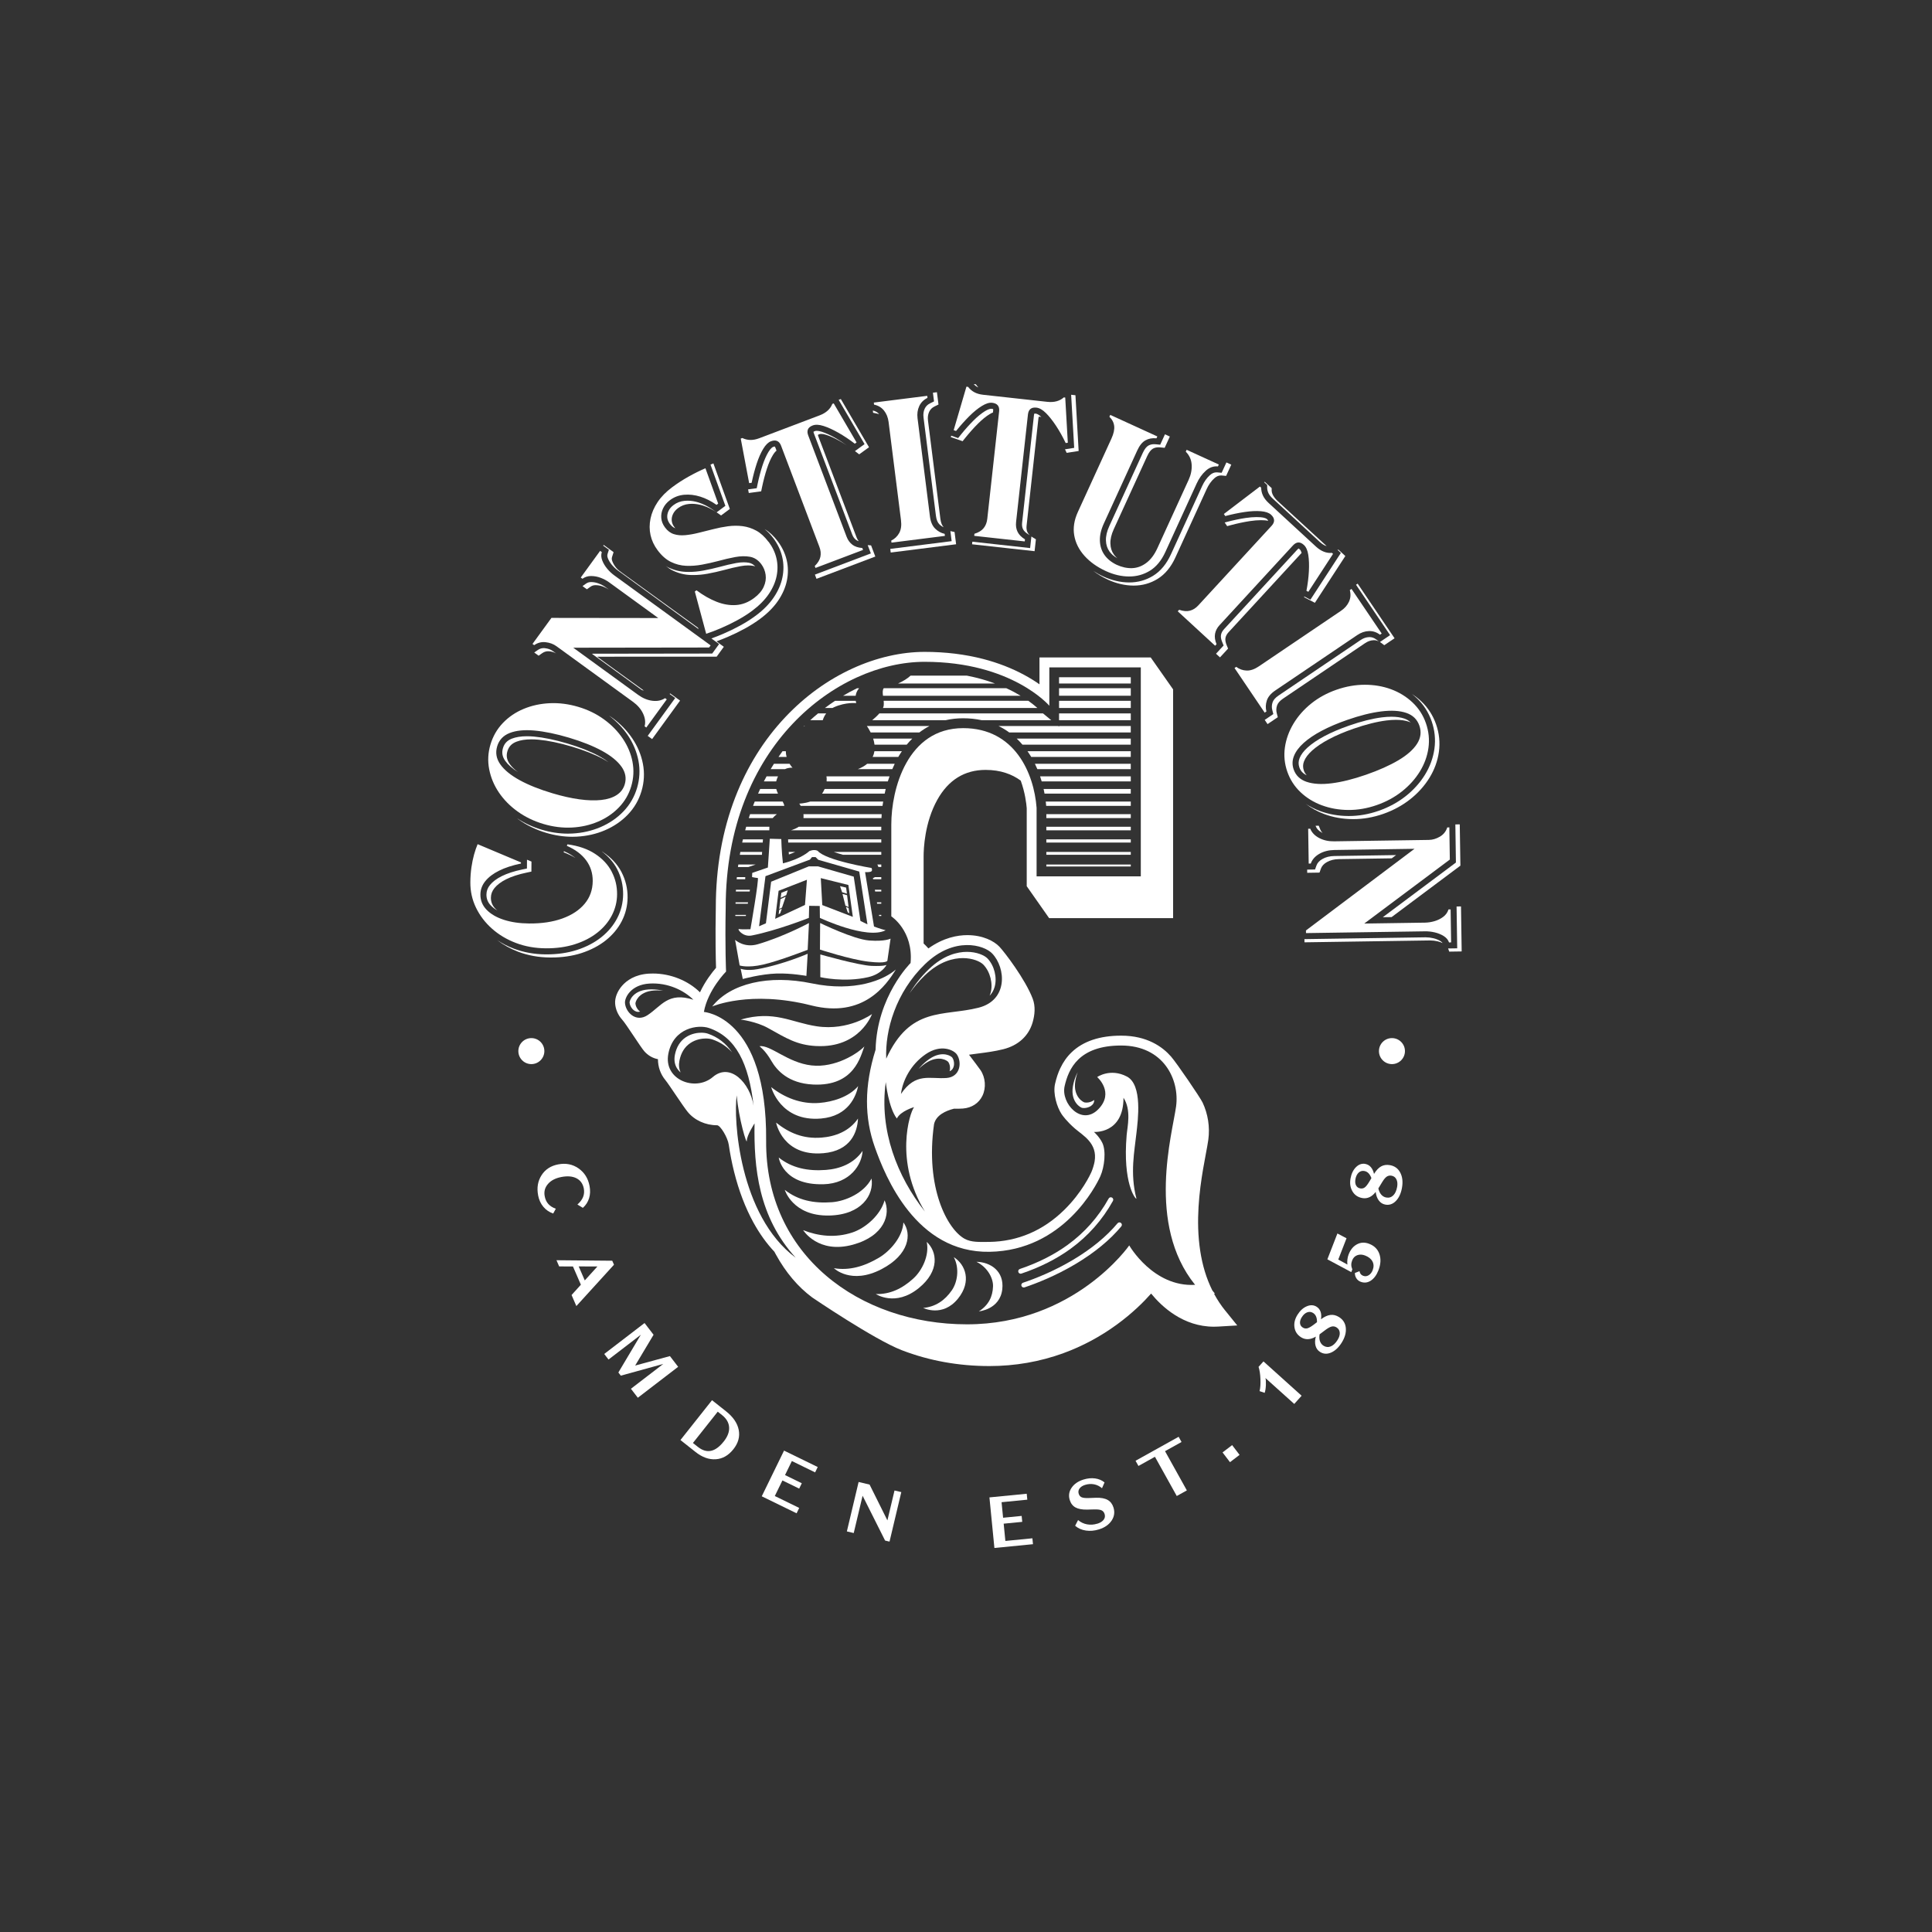 <?xml version="1.0" encoding="UTF-8"?><svg id="Layer_1" xmlns="http://www.w3.org/2000/svg" viewBox="0 0 1000 1000"><rect x="0" y="0" width="1000" height="1000" fill="#333333" stroke="none"/><defs><style>.cls-1{fill:#fff;stroke-width:0px;}</style></defs><path class="cls-1" d="m634.17,678.36c-2.18-2.7-4.12-5.63-5.8-8.76l.46-.03-1.32-1.63c-1.56-3.14-2.88-6.46-3.93-9.97-2.01-6.67-3.15-14.16-3.4-22.26-.45-14.98,2.2-29.08,3.95-38.4.55-2.91,1.02-5.42,1.29-7.39.9-6.61-.19-13.37-2.95-19.23-1.25-2.65-13.37-20.42-16.35-23.83-4.31-4.93-12.28-10.81-25.8-10.81-11.08,0-19.71,2.89-25.65,8.6-2.41,2.31-4.39,5.11-5.9,8.33-1.12,2.38-2,5.02-2.69,8.08-1.13,4.98,1.01,12.02,3.41,15.62.49.73,2.68,3.81,6.92,7.48,4.15,3.6,11.79,7.55,10.15,17.07-.27,1.56-1,3.95-1.7,5.53-.47,1.05-4.82,10.5-14.05,19.53-10.94,10.7-23.95,16.26-38.65,16.52-.29,0-.58,0-.87,0h0c-4.16,0-8.53.31-12.02-1.63-8.93-4.95-20.44-26.41-15.82-59.26,1.01-4.75,6.11-7.01,10.36-8.07,1.45.04,3.01.05,4.62-.08,4.56-.36,8.23-2.77,10.08-6.6,1.99-4.13,1.58-9.47-1-13.29-.88-1.3-3.81-5.11-5.95-7.96,1.56-.23,3.17-.44,4.84-.65,4.15-.53,8.43-1.08,12.91-2.2,7.77-1.95,13.15-6.89,15.18-13.9,1.11-3.85,1.57-8.25.02-12.3-3.84-10.05-14.64-24.17-17.25-26.9-2.75-2.87-8.54-5.95-16.56-5.95-5.12,0-12.39,1.31-20.16,6.88-.89-1.03-1.75-1.88-2.48-2.54v-45.12c0-3.88.51-17.46,7.09-29.27,5.73-10.27,14.13-15.47,24.99-15.47,7.74,0,13.66,2.21,18.19,5.55,2.24,6.16,2.91,11.84,3.1,14.26v40.39l11.59,16.52h64.17v-118.41l-11.59-16.52h-57.57v13.91c-2.2-1.55-4.82-3.21-7.88-4.86-6.44-3.48-13.57-6.25-21.18-8.23-9.44-2.46-19.65-3.7-30.37-3.7-12.11,0-24.99,2.95-37.23,8.54-12.93,5.91-24.67,14.39-34.88,25.21-11.08,11.74-19.79,25.68-25.89,41.44-6.7,17.3-10.09,36.48-10.1,57.02-.29,15.93-.03,26.92.12,31.32-2.03,2.34-5.63,6.92-8.31,12.68-6.2-6.1-15.28-9.73-24.37-9.73-.7,0-1.4.02-2.1.06-7.27.44-11.53,3.63-13.82,6.23-2.47,2.8-3.83,6.26-3.63,9.25.19,2.95,1.5,5.96,3.59,8.28,2.33,2.58,9.51,14.21,11.59,16.52,1.94,2.15,4.37,3.52,6.98,3.99.01,4.02,1.32,7.76,3.83,10.81,2.01,2.44,9.04,13.42,11.59,16.52,3.54,4.31,9.22,6.88,15.19,6.88h0c1.68,0,5.5,6.29,6.05,10.12.64,4.42,1.54,9.12,2.75,13.96,2.44,9.79,5.82,18.63,10.02,26.28,3.16,5.74,6.78,10.8,10.84,15.11.25.47.5.94.76,1.41,5.11,9.3,11.45,16.79,18.83,22.26,0,0,32.09,21.82,46.42,27.32,14.12,5.43,29.35,8.18,45.27,8.18,13.3,0,26.21-2.25,38.36-6.69,9.72-3.55,18.98-8.5,27.51-14.71,8.22-5.98,14.17-11.96,17.84-16.12,5.59,6.84,16.64,17.15,32.52,17.15h0c.71,0,1.43-.02,2.14-.06l9.93-.59-6.25-7.73Zm-144.23-120.4c-8.6.68-15.91-3.08-23.61,8.27.83-6.72,4.88-15.14,12.81-20.58s14.58-2.16,16.15.16c2.65,3.92,1.9,11.58-5.36,12.16Zm-11.2,69.13c-14.37-18.11-23.72-42.11-20.27-66.98,0,0,1.44,13.37,5.75,18.83,1.87-3.88,8.91-5.89,8.91-5.89-2.3,2.87-10.35,28.03,5.61,54.04Zm.03-128.03c15.09-14.59,30.56-9.96,34.78-5.54,7.13,7.46,8.3,24.21-7.1,28.08-18.24,4.59-35.31-.83-47.74,26.36-.66-14.75,4.97-34.32,20.06-48.91Zm-143.59,26.38c-6.08,4-11.38-1.58-11.69-6.31-.18-2.8,3.05-9.46,12.65-10.04,9.61-.58,17.97,3.58,22.75,8.38-13.05-4.23-16.51,3.23-23.71,7.97Zm33.76,32.04c-9.04,7.71-25.65,1.46-23-12.1,2.66-13.56,15.55-15.15,21-13.29,13.91,4.75,20.6,18.21,23.13,40.28-1.86-11.83-12.1-22.6-21.13-14.89Zm12.4,9.49c.95,11.98,5.28,26.13,5.22,23.45-.06-2.68,3.99-8.95,3.99-8.95-.4,22.75,1.96,48.36,21.31,69.52-29.33-21.75-32.33-72.04-30.53-84.01Zm203.15,77.66s-28.31,40.84-83.98,40.84-104.44-35.75-103.96-95.06c.53-64.47-32.22-66.63-32.22-66.63,2.06-11.45,11.48-20.91,11.48-20.91,0,0-.58-12.46-.19-33.18,0-83.8,57.91-127.14,102.98-127.14s64.43,22.63,64.43,22.63l.1.09v-19.84h47.35v108.18h-53.94v-35.47c-1.33-17.79-11.21-41.26-38-41.26-28.96,0-37.2,31.64-37.2,49.86v47.56s11.51,7.48,9.97,24.16c0,0-17.43,17.24-18.11,44.87-5.93,18.87-5.8,35.18-.4,50.41,5.39,15.23,21.3,54.86,59.44,54.19,38.15-.67,55.13-34.24,57.29-39.09,2.16-4.85,3.07-13.09,1.03-17.3-1.55-3.22-4.34-5.65-4.34-5.65,0,0,15.3,1.19,15.3-17.69,4.16,6.32,2,14.99,1.63,19.4-2.1,24.81,4.53,33.14,5.08,32.86-3.45-13.3-1.01-24.55.03-34.27.66-6.15,3.25-24.68-4.99-28.98-8.6-4.49-15.37.27-15.37.27,0,0,9.17,7.95.54,16.71-8.63,8.76-19.41-3.1-17.39-12,2.02-8.9,7.28-21.03,29.25-21.03s30.33,17.66,28.44,31.54c-1.89,13.88-15.5,60.99,9.84,92.33-21.7,1.28-34.1-20.42-34.1-20.42Z"/><path class="cls-1" d="m565.27,570.01c-1.19.59-2.66.83-3.84.62-.46-.08-1.88-.8-3.09-2.39-1.21-1.59-2.49-4.42-1.73-8.82.09-.53.2-1.05.32-1.57.24-1,.54-1.96.88-2.89-.9,1.74-1.64,3.65-2.14,5.71-.12.52-.23,1.05-.32,1.57-.76,4.41.52,7.23,1.73,8.82,1.21,1.6,2.63,2.31,3.09,2.39,1.18.21,2.65-.03,3.84-.62.7-.35,1.91-1.13,2.24-2.49h0c.08-.32.1-.66.08-1.02-.38.32-.76.54-1.06.69Z"/><path class="cls-1" d="m491.5,554.47c.33-.13.63-.3.89-.5h0c1.1-.86,1.35-2.24,1.41-2.98.09-1.27-.24-2.63-.87-3.55-.24-.36-1.41-1.26-3.3-1.62-1.88-.35-4.9-.24-8.58,2.3-.44.3-.87.62-1.29.95-1.67,1.31-3.11,2.76-4.34,4.27.7-.69,1.46-1.36,2.27-1.99.42-.33.85-.65,1.29-.95,3.68-2.54,6.7-2.65,8.58-2.3,1.88.35,3.05,1.26,3.3,1.62.63.92.96,2.28.87,3.55-.02.32-.08.75-.23,1.2Z"/><path class="cls-1" d="m478.59,504.95c7.72-7.47,15.02-9.04,19.78-9.04,5.07,0,9.08,1.77,10.65,3.42,3.53,3.7,5.08,9.9,3.68,14.75-.13.45-.28.88-.46,1.3,1.2-1.26,2.07-2.78,2.57-4.53,1.4-4.85-.15-11.06-3.68-14.75-1.57-1.65-5.58-3.42-10.65-3.42-4.76,0-12.06,1.57-19.78,9.04-4.01,3.87-7.28,8.07-9.91,12.39,2.22-3.18,4.8-6.26,7.8-9.16Z"/><path class="cls-1" d="m335.64,512.15c-4.46.27-6.91,2.04-8.17,3.47-1.27,1.44-1.63,2.87-1.6,3.31.07,1.11.65,2.39,1.5,3.33.5.55,1.54,1.48,2.94,1.48h0c.33,0,.67-.05,1.01-.15-.39-.27-.71-.57-.92-.81-.85-.94-1.43-2.22-1.5-3.33-.03-.43.34-1.87,1.6-3.31,1.27-1.44,3.71-3.2,8.17-3.47.53-.03,1.07-.05,1.6-.05,1.03,0,2.04.06,3.02.17-1.9-.44-3.93-.69-6.05-.69-.53,0-1.07.02-1.6.05Z"/><path class="cls-1" d="m366.33,535c-.89-.3-2.08-.47-3.34-.47-1.71,0-5.04.32-8.12,2.43-2.89,1.98-4.75,5.01-5.54,9.02-.6,3.05,0,5.78,1.75,7.89.37.44.78.86,1.22,1.23-.85-1.79-1.07-3.87-.62-6.13.79-4.01,2.65-7.05,5.54-9.02,3.08-2.11,6.41-2.43,8.12-2.43,1.26,0,2.45.17,3.34.47,4.02,1.37,7.42,3.59,10.27,6.74-3.26-4.79-7.42-7.96-12.61-9.73Z"/><path class="cls-1" d="m422.42,541.42c22.6,1.21,28.92-16.54,28.92-16.54,0,0-12.03,8.83-28.59,6.33-13.35-2.02-21.97-8.41-39.37-3.48,0,0,8.06.98,14.09,4.35,9.56,5.33,15,8.82,24.95,9.35Z"/><path class="cls-1" d="m420.82,561.35c21.57,1.05,24.65-14.93,26.57-19.72-3.38,3.61-15.05,11.23-27.39,9.83-12.34-1.4-21.21-10.76-26.92-9.95,0,0,3.1,2.22,6.14,7.55,2.85,4.98,8.84,11.67,21.59,12.29Z"/><path class="cls-1" d="m424.96,578.95c14.31-1.23,18.16-11.74,19.22-16.77-4.77,5.58-13.07,8.15-20.15,8.7-9.45.73-18.08-2.81-24.86-8.19,0,0,4.73,18.07,25.79,16.26Z"/><path class="cls-1" d="m426.09,596.91c14.31-1.23,17.69-10.98,18.01-17.94-4.53,6.63-11.86,9.32-18.94,9.86-9.45.73-16.67-2.39-23.45-7.76,0,0,3.33,17.64,24.38,15.83Z"/><path class="cls-1" d="m426.18,612.97c13.97-.37,19.97-10.32,20.29-17.28-4.53,6.63-11.86,9.32-18.94,9.86-9.45.73-17.67-1.02-24.45-6.4,0,0,1.98,14.38,23.1,13.81Z"/><path class="cls-1" d="m429.11,629.16c16.96-.34,23.36-10.8,21.99-19.16-3.87,7.48-13.38,11.72-20.46,12.26-9.45.73-17.67-1.02-24.45-6.4,0,0,4.13,13.67,22.91,13.29Z"/><path class="cls-1" d="m441.56,644.22c16.35-4.53,19.5-15.89,16.3-22.95-2.07,7.6-9.86,14.39-16.6,16.63-8.99,3-17.8,1.89-25.56-1.18,0,0,7.76,12.52,25.86,7.5Z"/><path class="cls-1" d="m467.6,632.75c-.41,7.48-6.87,14.83-12.69,18.26-7.76,4.59-15.44,6.72-23.28,5.41,0,0,8.86,8.76,24.7.47,14.31-7.48,15.66-18.21,11.27-24.15Z"/><path class="cls-1" d="m479.68,642.82c1.47,7.1-2.51,14.87-6.86,18.86-5.82,5.33-12.15,8.33-19.48,8.11,0,0,10.08,6.79,22.21-3.07,10.96-8.91,9.52-18.87,4.14-23.9Z"/><path class="cls-1" d="m493.69,650.71c3.15,6.02,1.73,13.19-1.01,17.13-3.66,5.26-8.39,8.55-14.84,9.15,0,0,10.06,5.04,18.03-4.84,7.2-8.92,3.83-17.65-2.18-21.44Z"/><path class="cls-1" d="m505.41,653.11c5.94,2.93,8.7,8.67,8.58,12.68-.16,5.34-2.29,9.75-7.33,12.97,0,0,10.91-.92,12.12-11.43,1.09-9.49-6.28-14.12-13.38-14.22Z"/><path class="cls-1" d="m554.1,646.39c9.11-6.62,16.5-14.97,21.96-24.81.34-.61.12-1.38-.49-1.72-.61-.34-1.38-.12-1.72.49-5.28,9.52-12.42,17.59-21.23,23.99-7.04,5.12-15.36,9.31-24.73,12.47-.66.22-1.02.94-.79,1.6.18.53.67.86,1.2.86.13,0,.27-.02.4-.07,9.61-3.24,18.16-7.55,25.41-12.82Z"/><path class="cls-1" d="m580.22,633c-.54-.45-1.33-.38-1.78.16-5.74,6.87-13.49,13.23-23.03,18.92-10.02,5.97-19.62,9.75-25.92,11.87-.66.22-1.02.94-.79,1.6.18.53.67.86,1.2.86.13,0,.27-.02.4-.07,6.41-2.16,16.19-6.01,26.4-12.09,9.79-5.83,17.76-12.38,23.68-19.47.45-.54.38-1.33-.16-1.78Z"/><path class="cls-1" d="m419.89,520.4c26.93,6.82,38.87-10.56,43.8-18.59-6.06,5.35-21.27,11.83-43.52,7.18-22.25-4.65-42.11,0-51.54,11.97,0,0,19.58-8.59,51.26-.56Z"/><path class="cls-1" d="m383.37,501.42l1.09,5.31s9.4-2.61,17.6-2.84c7.49-.21,15.33,1.23,15.33,1.23l.66-11.45s-12.65,5.52-25.84,7.95c-5.82,1.07-8.85-.2-8.85-.2Z"/><path class="cls-1" d="m418.05,491.61l.67-13.85s-12.86,6.98-26.5,10.98c-7.1,2.08-11.74-2.27-11.74-2.27l2.37,13.25s3.97,1.42,12.21-.47,22.99-7.64,22.99-7.64Z"/><path class="cls-1" d="m452.39,479.59l-4.63-28.17s2.7.15,3.32-.46c.62-.62,0-1.7,0-1.7,0,0-23.69-3.86-27.86-8.87-1.93-1-4.32.15-4.32.15,0,0-3.86,3.86-13.66,6.33-.69-5.79-.85-12.58-.85-12.58l-5.94-.15-1,14.89-8.1,2.78-.08,2.16s2.08.46,2.93.46-3.78,26.54-3.78,26.54c0,0-4.86.15-5.94-.08-1.08-.23,1.87,4.26,6.64,3.32,12.96-2.55,29.55-9.11,29.55-9.11l.15-6.25,5.48.08.08,6.17s24.23,11.42,34.03,6.4c-2.55-.62-6.02-1.93-6.02-1.93Zm-35.73-11.19l-15.43,7.18,1.77-14.51,14.66-5.71-1,13.04Zm8.95.08l-.77-13.97,14.28,3.55,2.31,16.51-15.82-6.1Zm19.75,8.18l-3.47-22.92-18.52-5.32h-4.71l-19.52,7.95-2.7,21.53-3.55,1.54,3.32-25.93,23-8.57,1.08-1.31h1.85l1.39,1.39,21.22,6.1,4.24,27.32-3.63-1.77Z"/><path class="cls-1" d="m424.5,477.75l-.09,13.75s15.58,5.13,25.15,6.26c9.57,1.13,9.75-.52,9.75-.52l1.65-11.4s-2.87,1.57-11.05.96c-8.18-.61-25.41-9.05-25.41-9.05Z"/><path class="cls-1" d="m424.59,494.02s19.84,5.66,26.54,5.92c6.7.26,7.74-.52,7.74-.52,0,0-2.29,4.68-9.48,6.35-12.45,2.89-24.8,0-24.8,0v-11.75Z"/><path class="cls-1" d="m464.85,353.78h50.15c-2.92-1.09-5.95-2.05-9.08-2.85-1.81-.46-3.67-.87-5.54-1.23h-29.06c-1.41,1.38-3.94,2.95-6.47,4.08Z"/><rect class="cls-1" x="548.17" y="350.54" width="37.12" height="3.24"/><path class="cls-1" d="m442.89,360.12c.17-1.26.67-2.66,1.8-3.89h-1.08c-2.44,1.18-4.85,2.48-7.23,3.89h6.5Z"/><path class="cls-1" d="m457.04,360.12h71.21c-1.1-.67-2.28-1.34-3.55-2.02-1.24-.66-2.53-1.28-3.83-1.88h-63.45c-.66.88-.59,2.3-.38,3.89Z"/><rect class="cls-1" x="548.17" y="356.22" width="37.12" height="3.89"/><rect class="cls-1" x="548.17" y="362.74" width="37.12" height="3.71"/><path class="cls-1" d="m457.38,362.74c.08.84.12,1.67.03,2.45-.05.4-.19.82-.38,1.25h79.91c-1.11-.99-2.67-2.28-4.68-3.71h-74.88Z"/><path class="cls-1" d="m430.89,366.45c.28-.16.57-.31.89-.45,6.18-2.69,11.41-2.06,11.41-2.06,0,0-.16-.47-.27-1.2h-10.7c-1.78,1.18-3.53,2.41-5.24,3.71h3.91Z"/><rect class="cls-1" x="548.17" y="369.26" width="37.12" height="3.52"/><path class="cls-1" d="m425.86,372.78c.32-1.06.86-2.31,1.76-3.52h-4.19c-1.38,1.14-2.74,2.31-4.06,3.52h6.49Z"/><path class="cls-1" d="m539.86,369.26h-84.71c-1.12,1.28-2.48,2.51-3.7,3.52h37.97c2.88-.66,5.89-1.01,9.05-1.01,3.37,0,6.6.34,9.67,1.01h35.99l-4.27-3.52Z"/><path class="cls-1" d="m481.11,375.78h-32.42c.46.65,1.22,1.82,1.97,3.34h25.19c1.67-1.27,3.41-2.39,5.25-3.34Z"/><path class="cls-1" d="m548.17,375.78v.34l-.41-.34h-30.93c1.95.95,3.8,2.06,5.56,3.34h62.89v-3.34h-37.12Z"/><path class="cls-1" d="m416.23,375.78c-.1.1-.21.2-.32.3.26-.11.51-.21.77-.3h-.45Z"/><path class="cls-1" d="m469.3,385.45c.92-1.12,1.89-2.16,2.89-3.15h-20.24c.32,1,.57,2.06.7,3.15h16.65Z"/><path class="cls-1" d="m526.25,382.3c1.04.98,2.03,2.04,2.98,3.15h56.05v-3.15h-59.03Z"/><path class="cls-1" d="m531.83,388.82c.68.98,1.33,1.96,1.92,2.96h51.53v-2.96h-53.45Z"/><path class="cls-1" d="m407.14,391.78c-.25-.91-.4-1.9-.41-2.96h-1.69c-.71.97-1.41,1.96-2.09,2.96h4.19Z"/><path class="cls-1" d="m452.61,388.82c-.16,1-.46,1.99-.94,2.96h13.29c.59-1.03,1.21-2.01,1.86-2.96h-14.21Z"/><path class="cls-1" d="m406.3,398.11c2.04-.99,3.91-.72,3.91-.72,0,0-.73-.76-1.53-2.06h-8.09c-.58.92-1.15,1.84-1.7,2.78h7.4Z"/><path class="cls-1" d="m448.86,395.33c-1.42,1.2-3.09,2.1-4.87,2.78h17.87c.4-.95.8-1.88,1.24-2.78h-14.23Z"/><path class="cls-1" d="m535.66,395.33c.45.93.88,1.85,1.27,2.78h48.35v-2.78h-49.62Z"/><path class="cls-1" d="m401.77,404.44c.02-.08.02-.15.04-.23.24-.9.54-1.67.88-2.36h-5.92c-.47.86-.94,1.72-1.39,2.59h6.38Z"/><path class="cls-1" d="m538.35,401.85c.3.87.57,1.74.82,2.59h46.12v-2.59h-46.94Z"/><path class="cls-1" d="m427.78,401.85c.11.71.16,1.58.08,2.59h31.68c.27-.88.58-1.73.88-2.59h-32.63Z"/><path class="cls-1" d="m426.83,408.37c-.22.5-.46,1.01-.76,1.54-.17.3-.37.59-.57.86h32.41c.17-.8.33-1.61.53-2.4h-31.62Z"/><path class="cls-1" d="m540.17,408.37c.18.83.34,1.62.48,2.4h44.63v-2.4h-45.12Z"/><path class="cls-1" d="m402.69,410.77c-.37-.76-.69-1.55-.9-2.4h-8.33c-.37.79-.72,1.6-1.08,2.4h10.31Z"/><path class="cls-1" d="m419.38,414.89c-2.98,1-5.68,1.05-5.68,1.05,0,0,.34.44.74,1.17h42.35c.1-.74.22-1.48.34-2.22h-37.76Z"/><path class="cls-1" d="m405.94,417.11c-.07-.7-.4-1.43-.84-2.22h-14.45c-.19.48-.4.95-.58,1.43-.1.26-.18.53-.28.79h16.16Z"/><path class="cls-1" d="m541.28,414.89c.1.8.17,1.53.23,2.22h43.78v-2.22h-44.01Z"/><path class="cls-1" d="m399.95,423.44c.55-.68,1.26-1.34,2.16-2.03h-13.87c-.23.67-.45,1.35-.67,2.03h12.38Z"/><rect class="cls-1" x="541.58" y="421.41" width="43.71" height="2.03"/><path class="cls-1" d="m415.86,421.41c.08.64.08,1.32.02,2.03h40.37c.03-.68.06-1.35.11-2.03h-40.5Z"/><rect class="cls-1" x="541.58" y="427.93" width="43.71" height="1.84"/><path class="cls-1" d="m398.19,429.77c-.02-.65,0-1.26.04-1.84h-12.02c-.17.61-.34,1.23-.5,1.84h12.48Z"/><path class="cls-1" d="m413.41,427.93c-1.21.85-2.68,1.39-3.99,1.84h46.73v-1.84h-42.74Z"/><path class="cls-1" d="m407.92,434.45c0,.3.03.88.06,1.66h48.17v-1.66h-48.23Z"/><rect class="cls-1" x="541.58" y="434.45" width="43.71" height="1.66"/><path class="cls-1" d="m394.79,436.1l.11-1.66h-10.37c-.13.55-.25,1.1-.37,1.66h10.63Z"/><path class="cls-1" d="m456.15,440.96h-24.56c1.27.45,2.84.95,4.73,1.47h19.83v-1.47Z"/><path class="cls-1" d="m394.37,442.44l.1-1.47h-11.27c-.09.49-.18.98-.27,1.47h11.44Z"/><rect class="cls-1" x="541.58" y="440.96" width="43.71" height="1.47"/><path class="cls-1" d="m408.33,442.28c1.24-.44,2.31-.88,3.25-1.31h-3.34c.03.43.06.87.09,1.31Z"/><rect class="cls-1" x="541.58" y="447.48" width="43.71" height="1.01"/><path class="cls-1" d="m387.36,448.77l3.75-1.29h-8.96c-.06.43-.13.85-.19,1.29h5.4Z"/><path class="cls-1" d="m454.11,447.48l.02.03c.22.38.39.81.52,1.25h1.5v-1.29h-2.03Z"/><path class="cls-1" d="m385.71,455.1l.04-1.1h-4.34c-.03.37-.09.73-.12,1.1h4.42Z"/><path class="cls-1" d="m452.85,454c-.33.21-.67.38-1.02.51l.1.59h4.22v-1.1h-3.29Z"/><path class="cls-1" d="m388.03,461.43c.05-.32.09-.61.13-.91h-7.23c-.02.31-.04.61-.06.91h7.15Z"/><polygon class="cls-1" points="452.82 460.52 452.97 461.43 456.15 461.43 456.15 460.52 452.82 460.52"/><path class="cls-1" d="m387.06,467.77c.04-.24.08-.49.12-.73h-6.46c0,.24-.01.48-.01.73h6.36Z"/><polygon class="cls-1" points="453.89 467.04 454.01 467.77 456.15 467.77 456.15 467.04 453.89 467.04"/><path class="cls-1" d="m386.03,474.1c.03-.18.06-.36.09-.54h-5.52c0,.18,0,.36,0,.54h5.44Z"/><polygon class="cls-1" points="454.96 473.56 455.05 474.1 456.15 474.1 456.15 473.56 454.96 473.56"/><polygon class="cls-1" points="437.94 459.41 438.37 462.57 435.87 461.8 434.8 458.69 437.94 459.41"/><polygon class="cls-1" points="438.45 463.35 439.22 469.51 437.6 468.76 436.07 462.71 438.45 463.35"/><polygon class="cls-1" points="439.24 470.02 439.59 472.73 438.78 472.18 437.85 469.43 439.24 470.02"/><polygon class="cls-1" points="404.44 462.09 404.06 464.72 406.95 463.32 407.74 460.81 404.44 462.09"/><polygon class="cls-1" points="403.99 465.38 403.34 470.51 404.77 469.74 406.68 464.12 403.99 465.38"/><polygon class="cls-1" points="403.32 470.94 403.03 473.2 403.82 472.72 404.69 470.27 403.32 470.94"/><path class="cls-1" d="m344.6,292.93c1.16.94,2.35,1.75,3.6,2.36,2.87,1.4,5.91,2.19,9.06,2.32.54.02,1.08.03,1.63.03,2.42,0,4.9-.23,7.38-.69,2.87-.53,5.73-1.17,8.54-1.92,2.98-.82,5.87-1.49,8.6-2,1.34-.25,2.63-.37,3.83-.37.95,0,1.86.08,2.71.24.33.06.65.16.96.28-.96-1.03-2.03-1.66-3.27-1.89-.85-.16-1.76-.24-2.71-.24-1.2,0-2.48.12-3.83.37-2.73.51-5.63,1.18-8.6,2-2.81.75-5.67,1.39-8.54,1.92-2.48.46-4.96.69-7.38.69-.54,0-1.09-.01-1.63-.03-3.15-.14-6.2-.92-9.06-2.32-.44-.21-.86-.49-1.29-.75Z"/><path class="cls-1" d="m447.49,229.88l-4.98,3.61c.12.09.24.17.36.26l1.85,1.42,5.08-3.68-14.59-24.94-1.12.42,13.4,22.9Z"/><path class="cls-1" d="m293.67,384.83c-6.49-1.93-12.31-3.13-17.3-3.58-1.27-.11-2.49-.17-3.64-.17-3.08,0-5.69.42-7.77,1.23-2.45.96-3.92,2.52-4.63,4.9s-.33,4.49,1.2,6.64c1.42,1.99,3.63,3.93,6.55,5.78-1.78-1.36-3.23-2.75-4.24-4.17-1.53-2.15-1.91-4.26-1.2-6.64s2.18-3.94,4.63-4.9c2.08-.82,4.7-1.23,7.77-1.23,1.14,0,2.36.06,3.64.17,4.99.45,10.81,1.65,17.3,3.58,6.48,1.93,12.01,4.13,16.44,6.54.89.49,1.71.99,2.5,1.49-1.39-1.06-2.96-2.09-4.81-3.1-4.42-2.41-9.95-4.61-16.44-6.54Z"/><path class="cls-1" d="m505.79,200.26c.18.1.41.16.61.25-.16-.17-.34-.33-.49-.52l-.81-1.08-1.12-.12c.52.59,1.1,1.09,1.8,1.48Z"/><path class="cls-1" d="m600.52,230.18l-2.22-.22c-.31-.03-.61-.05-.9-.05-1.16,0-2.13.24-2.99.72-1.04.59-2.04,1.89-2.91,3.79l-17.35,37.93c-1.22,2.67-1.8,5.17-1.72,7.43.07,2.16.66,3.99,1.78,5.61.97,1.39,2.37,2.58,4.12,3.57-.7-.61-1.32-1.25-1.81-1.96-1.13-1.61-1.71-3.44-1.78-5.61-.08-2.25.5-4.75,1.72-7.43l17.35-37.93c.87-1.9,1.87-3.2,2.91-3.79.86-.49,1.84-.72,2.99-.72.29,0,.59.02.9.05l2.22.22,2.67-5.84-2.52-1.15-2.46,5.38Z"/><path class="cls-1" d="m315.16,284.55l-.68,2.15c-.22.69-.17,1.4.16,2.25.46,1.19,1.15,2.33,2.04,3.4.95,1.13,1.99,2.11,3.09,2.91l41.83,30.4-.36-.76-39.02-28.23c-1.1-.8-2.28-1.58-3.23-2.71-.89-1.07-1.58-2.21-2.04-3.4-.33-.85-.38-1.56-.16-2.25l.8-2.51-5.13-3.74-.24.37,2.94,2.13Z"/><path class="cls-1" d="m375.45,261.82l-4.53,3.37-1.85-1.3c-2.47-1.74-5.01-3.02-7.54-3.82-1.93-.6-3.83-.91-5.65-.91-.51,0-1.01.02-1.51.07-2.17.2-4.04.91-5.72,2.16-1.21.9-2.07,1.91-2.62,3.08-.53,1.13-.75,2.25-.65,3.42.1,1.13.54,2.22,1.36,3.31.85,1.13,1.78,1.86,2.83,2.23-.18-.2-.35-.39-.52-.62-.82-1.1-1.26-2.18-1.36-3.31-.1-1.17.11-2.28.65-3.42.56-1.17,1.41-2.18,2.62-3.08,1.68-1.25,3.55-1.96,5.72-2.16.5-.05,1-.07,1.51-.07,1.82,0,3.72.31,5.65.91,2.53.8,5.07,2.08,7.54,3.82l1.85,1.3,4.53-3.37-8.51-23.58-1.5.64,7.7,21.33Z"/><path class="cls-1" d="m400.04,235.54c.79-1.29,1.44-1.95,1.89-2.29l-.55-1.46c-.21-.54-.38-.68-.38-.68-.11.01-.37.03-.83.21-.33.12-1.23.63-2.43,2.61-1.13,1.87-2.17,4.23-3.09,7.04-.96,2.93-1.8,6.15-2.52,9.57l-.45,2.16-4.46.6.35,1.88,6.41-.87.45-2.16c.72-3.42,1.56-6.64,2.52-9.57.92-2.81,1.96-5.18,3.09-7.04Z"/><path class="cls-1" d="m443.04,279.41c.4.31.89.55,1.46.73-.43-.52-.81-1.12-1.09-1.87l-19.85-52.4c-.18-.48-.19-.73-.21-.74.06-.05.25-.2.72-.38.27-.1.61-.15,1.01-.15.71,0,1.57.16,2.56.48,2.07.66,4.45,1.75,7.09,3.24,1.19.68,2.4,1.44,3.6,2.23-1.97-1.41-3.95-2.73-5.91-3.84-2.64-1.49-5.02-2.58-7.09-3.24-.99-.32-1.85-.48-2.56-.48-.4,0-.74.05-1.01.15-.47.18-.66.33-.72.38.02.02.03.26.21.74l19.85,52.4c.46,1.21,1.09,2.11,1.94,2.75Z"/><path class="cls-1" d="m483.45,207.76l-2,.98c-1.33.65-2.25,1.57-2.82,2.79-.63,1.35-.83,2.85-.61,4.59l6.42,50.86c.25,1.99.84,3.46,1.76,4.38.68.68,1.43,1.18,2.24,1.53-.87-.92-1.45-2.36-1.69-4.29l-6.42-50.86c-.22-1.74-.02-3.24.61-4.59.57-1.22,1.49-2.14,2.82-2.79l2-.98-.81-6.37-2.07.26.57,4.49Z"/><path class="cls-1" d="m733.26,361.3c3.53,3.32,6.13,7.36,7.75,11.99,1.63,4.69,2.12,9.48,1.45,14.26-.66,4.71-2.31,9.24-4.89,13.44-2.56,4.15-5.91,7.88-9.98,11.1-4.06,3.21-8.76,5.76-13.98,7.58-5.14,1.79-10.34,2.7-15.44,2.7h-.25c-5.21-.03-10.17-.91-14.75-2.6-2.62-.97-5.05-2.22-7.3-3.69,2.85,2.21,6.07,3.99,9.61,5.3,4.58,1.7,9.54,2.57,14.75,2.6h.25c5.11,0,10.3-.91,15.44-2.69,5.22-1.82,9.92-4.37,13.98-7.58,4.07-3.22,7.43-6.96,9.98-11.1,2.59-4.2,4.23-8.72,4.89-13.44.67-4.78.18-9.58-1.45-14.26-1.61-4.63-4.22-8.67-7.75-11.99-1.5-1.41-3.14-2.66-4.87-3.78.88.68,1.74,1.4,2.56,2.17Z"/><path class="cls-1" d="m684.24,430.98c.09.05.19.08.28.12-.5-.52-.89-1.09-1.14-1.73l-.8-1.98-1.65.02.14.34c.53,1.31,1.57,2.37,3.18,3.22Z"/><path class="cls-1" d="m690.67,443.07c-2.41.04-4.44.54-6.22,1.56-1.57.89-2.57,2-3.06,3.38l-.73,2.04-4.07.06.02,1.65,6.36-.1.73-2.04c.49-1.38,1.5-2.48,3.06-3.38,1.78-1.01,3.81-1.52,6.22-1.56l27.39-.41,2.24-1.68-31.93.48Z"/><path class="cls-1" d="m726.88,371.93c-1.85-.63-4.09-.95-6.66-.95-1.5,0-3.13.11-4.86.32-4.96.61-10.72,2.05-17.11,4.28-4.82,1.68-9.08,3.5-12.68,5.41-3.53,1.87-6.45,3.84-8.7,5.85-2.06,1.85-3.48,3.73-4.21,5.58-.64,1.61-.67,3.18-.11,4.8.66,1.9,1.91,3.19,3.8,4.06-.64-.69-1.15-1.48-1.49-2.45-.56-1.62-.53-3.18.11-4.8.73-1.85,2.14-3.72,4.21-5.58,2.24-2.01,5.17-3.98,8.7-5.85,3.59-1.91,7.86-3.73,12.68-5.41,6.4-2.23,12.15-3.67,17.11-4.28,1.73-.21,3.36-.32,4.86-.32,2.57,0,4.81.32,6.66.95.35.12.64.28.95.43-.83-.89-1.89-1.57-3.26-2.04Z"/><path class="cls-1" d="m655.89,251.05v1.36c.02.99.23,1.9.65,2.81.43.93,1.17,1.88,2.2,2.83l24.51,22.58c.78.72,1.57,1.23,2.34,1.64-.01,0,1.11.42,1.1.41l-25.34-23.29c-1.03-.95-3.03-3.11-3.14-5.37v-1.36s-3.58-3.28-3.58-3.28l-.3.23,1.56,1.44Z"/><path class="cls-1" d="m652.36,267.72c-.63-.05-1.3-.08-1.99-.08-1.7,0-3.61.16-5.69.47-3.06.46-6.32,1.15-9.68,2.04l-1.11.29,1.29,1.88,2.13-.57c3.36-.89,6.61-1.57,9.68-2.04,2.08-.31,4-.47,5.69-.47.69,0,1.35.03,1.99.08.64.05,1.15.14,1.59.23.06-.1.08-.17.09-.19-.01,0-.12-.25-.56-.66-.26-.24-1.11-.81-3.42-1Z"/><path class="cls-1" d="m719.5,328.75l-5.26,3.56c.16.1.32.19.48.31l1.78,1.34,5.32-3.6-19.1-28.26-.84.57,17.63,26.08Z"/><polygon class="cls-1" points="694.03 286.19 678.27 310.4 675.09 308.74 675.02 309.12 680.58 312.01 696.34 287.8 692.79 284.52 692.28 284.58 694.03 286.19"/><path class="cls-1" d="m642.25,342.97c.16.1.31.2.47.28l-.42-.32-.05.03Z"/><polygon class="cls-1" points="753.58 446.45 715.73 474.75 720.29 474.69 755.9 448.06 755.57 426.69 753.29 426.72 753.58 446.45"/><polygon class="cls-1" points="556.65 204.57 554.42 204.33 556 231.81 551.24 232.56 552.11 234.4 558.31 233.43 556.65 204.57"/><path class="cls-1" d="m536.14,214.1c-.14-.01-.28-.02-.41-.02-.22,0-.35.03-.4.04.01.03-.09.25-.15.76l-6.14,55.7c-.14,1.29.01,2.38.48,3.33.45.93,1.34,1.8,2.64,2.59l.82.5c-.51-.47-.91-.97-1.15-1.48-.46-.96-.62-2.05-.48-3.33l6.14-55.7c.06-.51.17-.73.15-.76.05-.01.17-.04.4-.04.13,0,.28.01.41.02.17.02.37.08.56.15-1.09-1.05-2.11-1.68-2.87-1.77Z"/><path class="cls-1" d="m491.94,274.89s-.01,0-.02,0l.65,5.21-31.77,4.01.24,1.88,33.84-4.28-.8-6.34-2.15-.47Z"/><path class="cls-1" d="m624.58,253.11c1.01-2.21,2.32-4.06,3.9-5.5,1.13-1.03,2.24-1.51,3.5-1.51.15,0,.31,0,.46.02l2.2.2,2.67-5.82-2.52-1.15-2.46,5.36-2.2-.2c-.16-.02-.31-.02-.46-.02-1.26,0-2.38.48-3.5,1.51-1.58,1.45-2.89,3.3-3.9,5.5l-16.21,35.45c-2.28,4.98-5.36,8.7-9.17,11.05-3.74,2.31-7.9,3.48-12.37,3.48h-.15c-4.38-.03-8.84-1.06-13.24-3.07-1.89-.86-3.61-1.86-5.25-2.91,2.25,1.71,4.76,3.24,7.56,4.53,4.4,2.01,8.85,3.05,13.24,3.07h.15c4.47,0,8.63-1.17,12.37-3.48,3.8-2.35,6.89-6.07,9.17-11.05l16.21-35.45Z"/><path class="cls-1" d="m533.85,277.69l-.66,5.99-29.9-3.3-.15,1.34,32.36,3.57.68-6.15-1.7-1.03c-.23-.14-.43-.28-.63-.43Z"/><path class="cls-1" d="m512.15,214.41c.73-.45,1.31-.72,1.8-.9l.11-.96c.06-.53-.02-.74-.03-.78h0s-.25-.13-.84-.19h-.05c-.62,0-1.61.18-3.3,1.22-1.86,1.15-3.86,2.78-5.95,4.86-2.19,2.18-4.41,4.66-6.59,7.38l-1.38,1.72-3.58-1.26-.21.73,6.11,2.14,1.38-1.72c2.19-2.71,4.4-5.2,6.59-7.38,2.09-2.08,4.09-3.72,5.95-4.86Z"/><polygon class="cls-1" points="756.21 469.17 753.92 469.2 754.25 490.85 749.54 490.92 750.12 492.56 756.56 492.46 756.21 469.17"/><path class="cls-1" d="m745.58,487.12c-1.08-.67-2.32-1.17-3.67-1.49-1.35-.32-2.7-.48-3.99-.48l-62.74.94.02,1.65,65.03-.97c1.29,0,2.64.16,3.99.48.89.21,1.7.52,2.48.89-.22-.32-.56-.66-1.12-1.01Z"/><path class="cls-1" d="m634.89,333.87c-.58-1.41-.78-2.65-.59-3.66.19-1.04.71-2.01,1.59-2.96l37.83-41.08c-.25-.82-.57-1.45-.95-1.8-.37-.34-.59-.45-.66-.47,0,.03-.22.14-.57.52l-37.96,41.22c-.88.95-1.4,1.92-1.59,2.96-.19,1.02,0,2.25.59,3.66l.76,1.84-3.93,4.27,2.05,1.89,4.19-4.55-.76-1.84Z"/><path class="cls-1" d="m661,365.15c.4-1.23,1.45-2.42,3.11-3.55l42.46-28.71c1.45-.98,2.88-1.48,4.57-1.53.9,0,1.75.22,2.57.65l-1.33-1c-1.13-.85-2.29-1.26-3.56-1.26-1.69.05-3.12.55-4.57,1.53l-42.46,28.71c-1.66,1.13-2.71,2.32-3.11,3.55-.44,1.35-.5,2.63-.16,3.93l.55,2.13-4.46,3.02,1.47,2.18,5.3-3.58-.55-2.13c-.33-1.29-.28-2.58.16-3.93Z"/><path class="cls-1" d="m312.06,441c-.19-.12-.4-.22-.59-.33,3.41,2.58,6.11,5.62,7.93,9.12,2.11,4.06,3.17,8.48,3.13,13.14-.04,4.31-1.05,8.43-3.02,12.24-1.95,3.78-4.74,7.13-8.32,9.97-3.52,2.79-7.77,5.01-12.63,6.57-4.67,1.5-9.92,2.27-15.6,2.27h-.55c-5.87-.05-11.4-1.05-16.45-2.96-3.12-1.18-6-2.69-8.67-4.44,3.26,2.48,6.93,4.52,10.98,6.06,5.05,1.92,10.59,2.91,16.45,2.96h.55c5.68,0,10.93-.76,15.6-2.26,4.86-1.57,9.11-3.78,12.63-6.57,3.57-2.84,6.37-6.19,8.32-9.97,1.97-3.82,2.98-7.94,3.02-12.24.04-4.66-1.02-9.07-3.13-13.14-2.12-4.08-5.37-7.58-9.65-10.4Z"/><path class="cls-1" d="m451.78,212.49h-.01s.15,1.16.15,1.16l2.18.46c.34.07.66.16.96.27-.81-.98-1.88-1.6-3.27-1.89Z"/><path class="cls-1" d="m297.78,444.05c-1.58-1.27-3.44-2.4-5.63-3.36l-.23-.1-.2.52,2.74,1.19c1.21.53,2.3,1.12,3.32,1.75Z"/><path class="cls-1" d="m303.29,302.1l-1.78,1.27,2.26,1.65,1.83-1.31c.8-.57,1.63-.83,2.68-.83h0c1.32.01,2.58.25,3.85.73,1.09.41,2.09.95,3.01,1.54l-1.67-1.21c-1.08-.78-2.31-1.44-3.65-1.94-1.27-.48-2.53-.72-3.85-.73h0c-1.05,0-1.89.26-2.68.83Z"/><path class="cls-1" d="m272.74,449.53l-2.46.52c-4.21.88-7.77,2.04-10.58,3.44-2.65,1.33-4.7,2.86-6.08,4.57-1.23,1.51-1.83,3.13-1.84,4.96-.02,2.22.74,4.09,2.32,5.72.91.94,2.04,1.79,3.35,2.53-.36-.3-.73-.6-1.04-.92-1.58-1.63-2.34-3.5-2.32-5.72.01-1.82.62-3.44,1.84-4.96,1.39-1.71,3.43-3.25,6.08-4.57,2.81-1.4,6.37-2.56,10.58-3.44l2.46-.52.04-5.19-2.32-.97-.03,4.55Z"/><path class="cls-1" d="m282.09,335.5c-.23-.02-.45-.04-.67-.04-1.11,0-2.14.34-3.12,1.03l-1.78,1.25,2.26,1.65,1.82-1.28c.99-.69,2.01-1.03,3.12-1.03.22,0,.45.02.67.04,1.33.15,2.47.52,3.47,1.1l-1.67-1.21c-1.14-.83-2.49-1.32-4.11-1.5Z"/><polygon class="cls-1" points="449.12 282.16 450.75 286.45 421.79 297.42 422.62 299.6 453.06 288.07 450.87 282.29 449.12 282.16"/><path class="cls-1" d="m402.63,280.24c-2.1-2.82-4.42-4.95-6.89-6.4,1.61,1.29,3.15,2.87,4.58,4.79,2.23,2.99,3.77,6.24,4.56,9.65.8,3.43.84,6.99.11,10.57-.72,3.55-2.25,7.06-4.54,10.43-2.25,3.32-5.35,6.46-9.2,9.33-2.44,1.82-5.18,3.56-8.12,5.17-2.91,1.59-5.83,3.01-8.7,4.23-2.18.94-4.26,1.76-6.21,2.45l3.99,2.9-3.57,4.91-62.31.09,25.84,18.77c.29.21.89.17,1.17.36l-24.28-17.58,61.89-.03,3.7-5.1s-3.87-2.79-3.74-2.84c1.84-.66,3.79-1.44,5.83-2.31,2.86-1.22,5.79-2.65,8.7-4.23,2.95-1.61,5.68-3.35,8.12-5.17,3.85-2.88,6.95-6.02,9.2-9.33,2.29-3.37,3.82-6.88,4.54-10.43.73-3.59.69-7.14-.11-10.57-.8-3.41-2.33-6.65-4.56-9.65Z"/><polygon class="cls-1" points="346.61 359.21 349.49 361.29 335.25 380.89 337.53 382.55 352 362.63 346.85 358.9 346.61 359.21"/><path class="cls-1" d="m327.27,382.19c-2.74-4.06-6.25-7.67-10.45-10.73-.54-.39-1.12-.74-1.68-1.11,3.91,2.95,7.22,6.38,9.82,10.22,2.77,4.11,4.61,8.54,5.5,13.17.9,4.72.65,9.46-.72,14.09-1.38,4.64-3.76,8.74-7.09,12.2-3.27,3.4-7.24,6.11-11.8,8.07-4.52,1.94-9.45,3.06-14.64,3.33-.76.04-1.52.06-2.28.06-4.44,0-8.99-.68-13.52-2.03-4.68-1.39-8.95-3.4-12.78-5.92.26.2.51.41.78.61,4.19,3.02,9.01,5.35,14.31,6.93,4.53,1.35,9.08,2.03,13.52,2.03.76,0,1.52-.02,2.28-.06,5.2-.27,10.13-1.39,14.64-3.33,4.56-1.96,8.53-4.67,11.8-8.07,3.33-3.46,5.71-7.56,7.09-12.2,1.38-4.63,1.62-9.37.72-14.09-.88-4.63-2.73-9.06-5.5-13.17Z"/><path class="cls-1" d="m316.62,451.22c1.89,3.62,2.81,7.51,2.78,11.67-.03,3.83-.92,7.45-2.67,10.84-1.75,3.4-4.24,6.38-7.48,8.95-3.24,2.57-7.12,4.59-11.65,6.04-4.53,1.46-9.58,2.16-15.17,2.12-5.52-.05-10.65-.96-15.37-2.76-4.73-1.79-8.87-4.26-12.41-7.41-3.55-3.15-6.31-6.78-8.29-10.89-1.98-4.11-2.95-8.5-2.91-13.18.02-2.66.21-5.2.55-7.6.35-2.4.8-4.62,1.37-6.67.57-2.04,1.19-3.84,1.85-5.39l22.43,9.44v.58c-4.5.94-8.27,2.17-11.34,3.71-3.07,1.53-5.44,3.33-7.11,5.4-1.67,2.07-2.52,4.36-2.54,6.9-.03,3.05,1.04,5.69,3.2,7.92,2.16,2.23,5.13,3.96,8.92,5.19,3.79,1.23,8.15,1.87,13.09,1.91,6.56.05,12.3-.81,17.22-2.59,4.92-1.78,8.76-4.31,11.51-7.6,2.76-3.29,4.15-7.21,4.19-11.76.03-4.03-1.09-7.59-3.37-10.7-2.28-3.1-5.62-5.62-10.02-7.54l.3-.78c5.71.76,10.49,2.41,14.33,4.94,3.85,2.53,6.71,5.61,8.6,9.23Zm10.76-56.88c.81,4.24.59,8.45-.65,12.62-1.24,4.17-3.36,7.81-6.35,10.92-2.99,3.11-6.58,5.57-10.78,7.37-4.2,1.8-8.72,2.83-13.57,3.08-4.85.25-9.77-.36-14.75-1.84-4.98-1.48-9.44-3.64-13.38-6.47-3.94-2.83-7.16-6.11-9.68-9.84-2.52-3.73-4.19-7.74-5.02-12.01-.83-4.28-.61-8.54.65-12.77,1.28-4.3,3.42-8.02,6.42-11.16,3-3.14,6.59-5.58,10.77-7.32,4.18-1.74,8.69-2.72,13.53-2.94,4.84-.22,9.76.41,14.74,1.89,4.98,1.48,9.44,3.65,13.36,6.52,3.93,2.86,7.16,6.18,9.7,9.95,2.54,3.77,4.21,7.78,5.02,12.01Zm-5.72,2.47c-2.08-2.92-5.44-5.65-10.07-8.18-4.64-2.53-10.32-4.79-17.04-6.8-6.73-2-12.7-3.23-17.91-3.7-5.21-.47-9.49-.04-12.83,1.27-3.34,1.31-5.5,3.62-6.48,6.92-.98,3.3-.43,6.41,1.65,9.34,2.08,2.92,5.42,5.64,10.03,8.17,4.61,2.52,10.27,4.78,16.99,6.78,5.04,1.5,9.68,2.54,13.92,3.12,4.23.58,7.98.69,11.23.34,3.26-.35,5.93-1.2,8.02-2.55,2.09-1.34,3.49-3.2,4.2-5.56.94-3.18.38-6.22-1.7-9.15Zm-7.38-102.46c-1.12-1.33-1.97-2.76-2.56-4.27-.59-1.51-.66-2.95-.23-4.32l-.87-.63-10.02,13.8.87.63c1.34-.96,2.84-1.43,4.52-1.41,1.68.01,3.32.32,4.93.93,1.61.61,3.07,1.39,4.38,2.34l25.42,18.47-55.3-.07-9.8,13.48.87.63c1.8-1.26,3.78-1.77,5.93-1.53,2.15.24,4.02.93,5.6,2.08l39.65,28.81c2.36,1.72,4.09,3.74,5.18,6.05,1.09,2.32,1.35,4.52.8,6.6l.87.63,10.6-14.58-.87-.63c-1.85,1.22-4.05,1.68-6.59,1.36-2.54-.32-4.99-1.34-7.36-3.06l-33.59-24.41,70.31-.1.8-1.1-49.9-36.26c-1.31-.95-2.53-2.1-3.65-3.43Zm83.53-13.86c-1.98-2.66-4.1-4.6-6.36-5.83-2.26-1.23-4.62-2-7.08-2.32-2.46-.31-4.98-.29-7.56.05-2.58.35-5.13.85-7.63,1.5-2.6.65-5.13,1.28-7.59,1.89-2.46.62-4.77,1.02-6.93,1.22-2.16.2-4.12.02-5.87-.54-1.75-.55-3.27-1.69-4.55-3.41-1.17-1.56-1.82-3.2-1.97-4.92-.15-1.71.17-3.39.94-5.02.77-1.63,1.96-3.05,3.58-4.25,2.13-1.59,4.57-2.52,7.29-2.77,2.73-.25,5.53.07,8.39.97,2.86.9,5.66,2.32,8.4,4.25l.86-.64-6.6-18.3c-2.77,1.18-5.66,2.6-8.66,4.28s-5.86,3.52-8.57,5.55c-3.18,2.37-5.68,4.93-7.52,7.68-1.84,2.75-3.06,5.59-3.67,8.52-.61,2.93-.61,5.78,0,8.56.62,2.78,1.84,5.4,3.67,7.84,2.1,2.81,4.39,4.83,6.89,6.05,2.49,1.22,5.1,1.89,7.82,2.01,2.72.12,5.49-.09,8.3-.61,2.81-.52,5.57-1.14,8.28-1.86,3.09-.85,6.05-1.54,8.86-2.06,2.81-.52,5.37-.56,7.68-.14,2.31.43,4.25,1.71,5.85,3.84,1.2,1.62,1.95,3.45,2.23,5.51.28,2.06-.05,4.14-1.01,6.22-.95,2.09-2.6,4.01-4.94,5.76-2.97,2.22-6.09,3.43-9.37,3.65-3.28.22-6.64-.35-10.09-1.71-3.45-1.36-6.91-3.33-10.38-5.93l-.86.64,5.88,21.88c2.34-.77,4.91-1.76,7.71-2.95,2.8-1.2,5.6-2.56,8.43-4.1,2.82-1.54,5.41-3.18,7.75-4.93,3.59-2.68,6.42-5.54,8.49-8.58,2.07-3.04,3.42-6.14,4.07-9.3.64-3.16.61-6.24-.09-9.24-.7-3-2.04-5.83-4.02-8.49Zm43.34,1.41c-1.31-.99-2.31-2.37-2.97-4.14l-19.85-52.4c-.46-1.21-.51-2.25-.14-3.12.36-.87,1.19-1.54,2.46-2.03,1.46-.55,3.33-.46,5.62.27,2.29.73,4.85,1.9,7.68,3.5,2.83,1.6,5.67,3.5,8.51,5.68l.9-.65-11.83-20.22-.73.28c-.48,1.29-1.28,2.45-2.39,3.46-1.11,1.01-2.52,1.84-4.22,2.48l-31.17,11.81c-1.7.64-3.27.94-4.71.9-1.44-.04-2.8-.38-4.08-1.01l-.82.31,4.35,23.05,1.29-.17c.74-3.55,1.61-6.84,2.61-9.9,1-3.05,2.13-5.61,3.39-7.69,1.26-2.08,2.59-3.38,3.99-3.91,1.28-.48,2.35-.53,3.23-.13.88.4,1.55,1.2,2.01,2.42l19.85,52.4c.67,1.76.84,3.45.51,5.07-.32,1.62-1.3,3.22-2.92,4.81l.38,1,24.61-9.32-.38-1c-2.14-.16-3.87-.74-5.19-1.73Zm42.84-8.34c-1.42-1.42-2.31-3.49-2.65-6.2l-6.42-50.85c-.29-2.32,0-4.42.87-6.3.87-1.88,2.3-3.3,4.27-4.27l-.13-1.06-27.65,3.49.13,1.06c2.15.45,3.87,1.48,5.15,3.08,1.28,1.6,2.07,3.57,2.37,5.89l6.42,50.85c.34,2.71.03,4.92-.93,6.65-.96,1.73-2.34,3.03-4.12,3.91l.13,1.06,27.65-3.49-.13-1.06c-1.89-.42-3.54-1.34-4.97-2.76Zm66.61-67.86c-1.02.93-2.25,1.6-3.7,1.99-1.45.4-3.08.49-4.89.29l-33.13-3.65c-1.81-.2-3.34-.65-4.61-1.34-1.26-.69-2.32-1.61-3.18-2.75l-.87-.1-6.6,22.51,1.23.43c2.27-2.82,4.55-5.36,6.82-7.63,2.27-2.27,4.45-4.04,6.52-5.31,2.07-1.28,3.84-1.83,5.33-1.67,1.36.15,2.34.6,2.94,1.35s.83,1.78.69,3.07l-6.14,55.69c-.21,1.87-.82,3.46-1.85,4.75-1.02,1.29-2.62,2.28-4.79,2.95l-.12,1.07,26.15,2.88.12-1.07c-1.84-1.12-3.12-2.42-3.83-3.9-.72-1.48-.98-3.16-.77-5.04l6.14-55.69c.14-1.29.57-2.24,1.29-2.85.72-.61,1.76-.83,3.11-.69,1.55.17,3.18,1.1,4.89,2.79,1.71,1.69,3.46,3.9,5.25,6.61,1.79,2.71,3.46,5.69,5,8.93l1.1-.17-1.34-23.38-.78-.08Zm73.46,38c1.9-1.74,4.02-2.5,6.35-2.29l.45-.98-16.66-7.62-.45.98c1.87,1.85,2.88,4.09,3.05,6.7.16,2.61-.35,5.22-1.54,7.82l-16.21,35.45c-1.54,3.37-3.45,5.91-5.73,7.61-2.28,1.71-4.73,2.61-7.34,2.7-2.61.09-5.28-.49-8-1.73-2.75-1.33-4.86-3.04-6.33-5.14-1.47-2.1-2.25-4.53-2.35-7.29-.1-2.76.57-5.7,2-8.84l17.35-37.93c1.16-2.54,2.56-4.28,4.2-5.2,1.64-.93,3.55-1.29,5.74-1.07l.45-.97-24.37-11.15-.45.97c1.44,1.38,2.27,2.97,2.48,4.78.21,1.81-.27,3.99-1.43,6.53l-17.35,37.93c-1.95,4.25-2.58,8.32-1.89,12.21.69,3.89,2.47,7.41,5.34,10.59,2.87,3.17,6.55,5.78,11.04,7.84,4.02,1.84,8,2.77,11.96,2.79,3.95.02,7.57-.98,10.86-3.01,3.29-2.03,5.94-5.27,7.97-9.7l16.21-35.45c1.19-2.6,2.73-4.77,4.64-6.51Zm7.22,79.83l37.96-41.22c.88-.96,1.79-1.47,2.73-1.53.94-.06,1.91.37,2.92,1.29,1.15,1.06,1.91,2.77,2.28,5.15.37,2.38.48,5.19.31,8.43-.17,3.25-.59,6.63-1.27,10.16l.99.51,12.78-19.63-.57-.53c-1.37.15-2.76-.05-4.16-.59-1.4-.54-2.77-1.43-4.11-2.66l-24.51-22.58c-1.34-1.23-2.31-2.5-2.92-3.81-.61-1.31-.92-2.67-.93-4.1l-.65-.59-18.66,14.21.73,1.07c3.5-.93,6.84-1.63,10.02-2.1,3.17-.47,5.97-.61,8.4-.41,2.42.2,4.18.8,5.28,1.82,1,.92,1.52,1.87,1.56,2.83.04.96-.38,1.93-1.26,2.88l-37.96,41.22c-1.28,1.39-2.71,2.3-4.3,2.73-1.59.44-3.46.28-5.61-.46l-.73.79,19.35,17.82.73-.79c-.82-1.99-1.08-3.79-.77-5.42.3-1.62,1.09-3.12,2.37-4.51Zm77.25,3.11c2.07-.07,3.98.56,5.74,1.88l.89-.6-15.61-23.09-.89.6c.57,2.12.43,4.12-.42,5.99-.85,1.87-2.25,3.46-4.19,4.77l-42.47,28.71c-2.26,1.53-4.38,2.25-6.35,2.18-1.97-.08-3.76-.71-5.35-1.91l-.89.6,15.61,23.09.89-.6c-.48-1.87-.41-3.76.22-5.68.63-1.91,2.07-3.63,4.33-5.16l42.47-28.71c1.94-1.31,3.94-2,6.01-2.07Zm-24.3,90.2c-4.26-1.58-7.96-3.85-11.09-6.82-3.13-2.97-5.41-6.51-6.84-10.62-1.43-4.11-1.84-8.3-1.23-12.57.61-4.27,2.09-8.36,4.44-12.28,2.35-3.91,5.42-7.39,9.21-10.43,3.79-3.04,8.14-5.41,13.05-7.12,4.91-1.71,9.79-2.57,14.64-2.57,4.85,0,9.38.77,13.61,2.33,4.22,1.56,7.92,3.83,11.09,6.82,3.17,2.99,5.49,6.57,6.94,10.74,1.47,4.23,1.91,8.5,1.31,12.8-.6,4.3-2.09,8.38-4.46,12.23-2.37,3.85-5.46,7.28-9.26,10.29-3.8,3.01-8.16,5.37-13.07,7.08-4.91,1.71-9.79,2.55-14.65,2.52-4.86-.03-9.42-.83-13.69-2.41Zm-7.9-12.16c3.39,1.15,7.71,1.41,12.95.75,5.24-.66,11.17-2.14,17.8-4.44,6.63-2.31,12.19-4.8,16.7-7.46,4.5-2.67,7.73-5.51,9.67-8.53,1.94-3.02,2.35-6.15,1.22-9.4-1.13-3.25-3.4-5.46-6.79-6.61-3.4-1.16-7.7-1.41-12.91-.77-5.21.64-11.13,2.12-17.75,4.43-4.97,1.73-9.34,3.6-13.12,5.6-3.78,2-6.88,4.1-9.32,6.29-2.44,2.19-4.11,4.44-5.03,6.75-.92,2.31-.97,4.64-.15,6.97,1.09,3.13,3.33,5.27,6.73,6.43Zm74.48,66.05h-1.07c-.5,1.58-1.42,2.86-2.77,3.86-1.35,1-2.85,1.73-4.5,2.21-1.65.48-3.29.73-4.91.76l-31.42.47,44.29-33.12-.25-16.66-1.07.02c-.68,2.09-1.96,3.68-3.83,4.78-1.87,1.1-3.78,1.67-5.72,1.69l-49.01.73c-2.92.04-5.51-.53-7.77-1.73-2.26-1.2-3.79-2.8-4.6-4.8l-1.07.02.27,18.03,1.07-.02c.75-2.09,2.23-3.77,4.46-5.04,2.22-1.27,4.8-1.92,7.72-1.97l41.52-.62-56.19,42.26.02,1.37,61.68-.92c1.62-.02,3.28.16,4.98.56,1.69.4,3.23,1.02,4.61,1.88,1.38.86,2.3,1.96,2.78,3.32l1.07-.02-.26-17.05Z"/><circle class="cls-1" cx="275.03" cy="544.05" r="6.73"/><circle class="cls-1" cx="720.47" cy="544.05" r="6.73"/><path class="cls-1" d="m278.53,618.67c-.75-3.89-.16-7.34,1.76-10.36s4.8-4.9,8.64-5.63c3.94-.76,7.44-.07,10.5,2.06s4.97,5.16,5.72,9.1c.44,2.29.36,4.41-.24,6.36-.6,1.95-1.67,3.61-3.22,4.98l-2.82-1.72c1.42-1.24,2.4-2.55,2.94-3.91.54-1.37.66-2.82.37-4.37-.47-2.46-1.73-4.22-3.77-5.29-2.04-1.06-4.65-1.29-7.82-.68-3.08.59-5.4,1.79-6.96,3.61-1.57,1.82-2.14,3.9-1.71,6.24.29,1.65.91,3.01,1.85,4.08.94,1.07,2.25,1.9,3.92,2.5l-1.36,2.48c-2.05-.7-3.75-1.87-5.11-3.5-1.36-1.63-2.26-3.61-2.71-5.95Z"/><path class="cls-1" d="m298.32,676.02l-2.48-5.72,4.82-5.33-4.1-9.45-7.14-.02-1.39-3.21,28.87.26.9,2.07-19.48,21.4Zm1.22-20.52l3.14,7.24,6.54-7.22-9.68-.02Z"/><path class="cls-1" d="m338.28,690.88l-9.52,15.93,17.99-4.9,4.26,5.55-20.87,16.01-3.57-4.65,16.73-12.84-21.97,6.06-1.26-1.64,11.63-19.54-16.73,12.84-2.22-2.89,20.87-16.01,4.67,6.08Z"/><path class="cls-1" d="m379.59,750.13c-2.55,3.22-5.59,4.95-9.11,5.18-3.52.23-7-1.02-10.44-3.74l-7.84-6.21,16.34-20.62,7.28,5.77c3.67,2.91,5.85,6.11,6.54,9.6.69,3.49-.23,6.83-2.77,10.03Zm-5.01-3.97c2.03-2.56,2.97-5.04,2.81-7.42s-1.38-4.49-3.68-6.31l-2.21-1.75-12.84,16.2,2.56,2.03c2.3,1.82,4.55,2.5,6.77,2.04,2.22-.46,4.41-2.06,6.58-4.8Z"/><path class="cls-1" d="m412.32,783.28l-18.04-8.8,11.54-23.65,17.43,8.5-1.35,2.77-12.03-5.87-3.54,7.26,8.68,4.24-1.35,2.77-8.68-4.23-3.94,8.07,12.63,6.16-1.35,2.77Z"/><path class="cls-1" d="m450.09,768.41l9.23,18.54,3.68-15.47,3.51.83-6.09,25.63-2.3-.55-11.64-23.2-4.59,19.31-3.55-.84,6.08-25.59,5.67,1.35Z"/><path class="cls-1" d="m534.67,799.27l-19.97,1.96-2.57-26.18,19.3-1.89.3,3.07-13.32,1.31.79,8.04,9.61-.94.3,3.07-9.61.94.88,8.94,13.99-1.37.3,3.07Z"/><path class="cls-1" d="m567.95,788.68c1.48-.46,2.57-1.13,3.27-2.02.69-.89.87-1.88.53-2.98-.28-.91-.8-1.55-1.56-1.92-.76-.37-2.01-.53-3.75-.49l-3.75.1c-2.58.04-4.59-.33-6.02-1.12-1.43-.79-2.42-2.07-2.97-3.84-.7-2.25-.39-4.36.94-6.33,1.33-1.97,3.38-3.39,6.15-4.26,2.1-.65,4.11-.85,6.01-.59,1.9.26,3.54.95,4.91,2.07l-1.31,3c-1.25-1.06-2.62-1.73-4.13-2.02-1.51-.29-3.05-.19-4.63.3-1.32.41-2.27,1.03-2.87,1.86s-.74,1.73-.44,2.71c.28.89.77,1.49,1.49,1.82.72.33,1.91.47,3.58.42l3.89-.15c2.58-.07,4.59.31,6.04,1.13,1.45.82,2.45,2.13,3.01,3.93.75,2.42.42,4.68-.98,6.78-1.41,2.1-3.58,3.61-6.52,4.53-2.35.73-4.61.93-6.8.6-2.19-.33-4.04-1.15-5.55-2.47l1.52-2.95c1.36,1.15,2.9,1.89,4.64,2.21,1.74.33,3.5.21,5.27-.34Z"/><path class="cls-1" d="m614.31,771.43l-5.22,2.9-11.29-20.3-8.54,4.75-1.5-2.69,22.3-12.41,1.5,2.69-8.54,4.75,11.29,20.3Z"/><path class="cls-1" d="m641.6,753.04l-4.96,3.78-3.85-5.05,4.96-3.78,3.85,5.05Z"/><path class="cls-1" d="m653.97,704.66l19.75,17.77-3.82,4.25-14.92-13.42c.23.71.31,1.93.24,3.63-.07,1.71-.28,3.06-.64,4.05l-2.63-.9c.4-1.56.55-3.63.45-6.2-.1-2.57-.42-4.69-.97-6.36l2.54-2.82Z"/><path class="cls-1" d="m681.49,676.38c.98.61,1.66,1.48,2.04,2.59.38,1.11.45,2.41.2,3.88,1.74-1.31,3.36-2.05,4.87-2.24,1.51-.19,3.01.18,4.49,1.11,2.1,1.32,3.27,3.2,3.5,5.63.23,2.44-.48,4.97-2.13,7.6-1.57,2.5-3.39,4.21-5.45,5.12-2.06.91-3.98.81-5.74-.3-1.19-.74-1.97-1.82-2.35-3.22-.37-1.41-.33-2.98.15-4.72-1.37.82-2.71,1.26-4,1.32-1.3.06-2.5-.26-3.63-.97-1.95-1.23-3.09-2.93-3.42-5.12s.19-4.37,1.57-6.56c1.33-2.12,2.93-3.58,4.81-4.37s3.57-.71,5.1.25Zm-7.7,5.41c-.69,1.1-.99,2.14-.9,3.1.09.96.57,1.71,1.44,2.26.72.45,1.49.59,2.3.4s1.95-.84,3.42-1.95l1.62-1.24c.02-1.17-.13-2.15-.47-2.93-.33-.79-.85-1.4-1.55-1.84-.98-.61-2-.72-3.06-.32-1.06.4-2,1.24-2.81,2.54Zm18.03,5.29c-.78-.49-1.6-.66-2.44-.49-.84.17-1.93.75-3.27,1.74l-3.1,2.32c-.22,1.34-.16,2.52.2,3.54.35,1.02.96,1.8,1.83,2.35,1.21.76,2.46.88,3.75.36,1.29-.52,2.47-1.63,3.53-3.33.84-1.34,1.22-2.59,1.13-3.77-.09-1.18-.63-2.08-1.63-2.71Z"/><path class="cls-1" d="m687.04,651.83l5.2-13.38,4.72,2.48-4.27,11,4.72,2.6c-.11-.82-.11-1.7,0-2.62.11-.93.32-1.81.65-2.65.96-2.47,2.42-4.22,4.37-5.24,1.95-1.02,4.05-1.09,6.29-.21,2.66,1.03,4.42,2.81,5.27,5.33.85,2.52.67,5.32-.53,8.4-.95,2.45-2.27,4.23-3.94,5.32-1.68,1.1-3.44,1.29-5.28.57-.93-.36-1.66-.96-2.19-1.78s-.78-1.74-.76-2.76l2.38-.93c.13.64.34,1.15.64,1.52.3.37.71.66,1.22.86.98.38,1.94.3,2.86-.26.93-.55,1.62-1.42,2.09-2.62.64-1.66.62-3.16-.08-4.51s-1.98-2.38-3.85-3.11c-1.45-.56-2.79-.61-4.03-.16-1.24.46-2.12,1.35-2.64,2.69-.32.82-.47,1.59-.46,2.32.01.73.19,1.51.54,2.35l-.54,1.4-12.35-6.61Z"/><path class="cls-1" d="m706.7,602.46c1.13.2,2.09.75,2.85,1.64.77.89,1.31,2.07,1.64,3.52,1.13-1.86,2.35-3.16,3.68-3.9,1.33-.74,2.86-.95,4.59-.64,2.44.44,4.22,1.75,5.34,3.93,1.12,2.18,1.4,4.79.85,7.85-.53,2.91-1.58,5.17-3.16,6.78s-3.39,2.23-5.44,1.86c-1.38-.25-2.51-.96-3.38-2.12-.87-1.16-1.41-2.64-1.62-4.44-.97,1.28-2.04,2.18-3.22,2.72-1.18.54-2.42.69-3.73.45-2.27-.41-3.96-1.57-5.08-3.48s-1.45-4.13-.99-6.67c.45-2.47,1.39-4.41,2.83-5.85,1.44-1.43,3.05-1.99,4.83-1.67Zm-5.13,7.89c-.23,1.28-.13,2.35.32,3.21s1.17,1.38,2.18,1.56c.84.15,1.6,0,2.28-.48.68-.47,1.5-1.5,2.45-3.09l1.04-1.76c-.41-1.09-.92-1.94-1.52-2.55-.6-.6-1.31-.98-2.13-1.13-1.13-.21-2.12.07-2.96.84s-1.39,1.9-1.67,3.4Zm18.7-1.81c-.91-.17-1.73-.01-2.45.45-.72.47-1.52,1.41-2.38,2.83l-2.01,3.3c.29,1.33.79,2.4,1.5,3.21.71.82,1.56,1.31,2.57,1.5,1.41.26,2.61-.1,3.61-1.06s1.68-2.43,2.04-4.4c.28-1.55.16-2.86-.36-3.92-.52-1.06-1.36-1.7-2.52-1.91Z"/></svg>